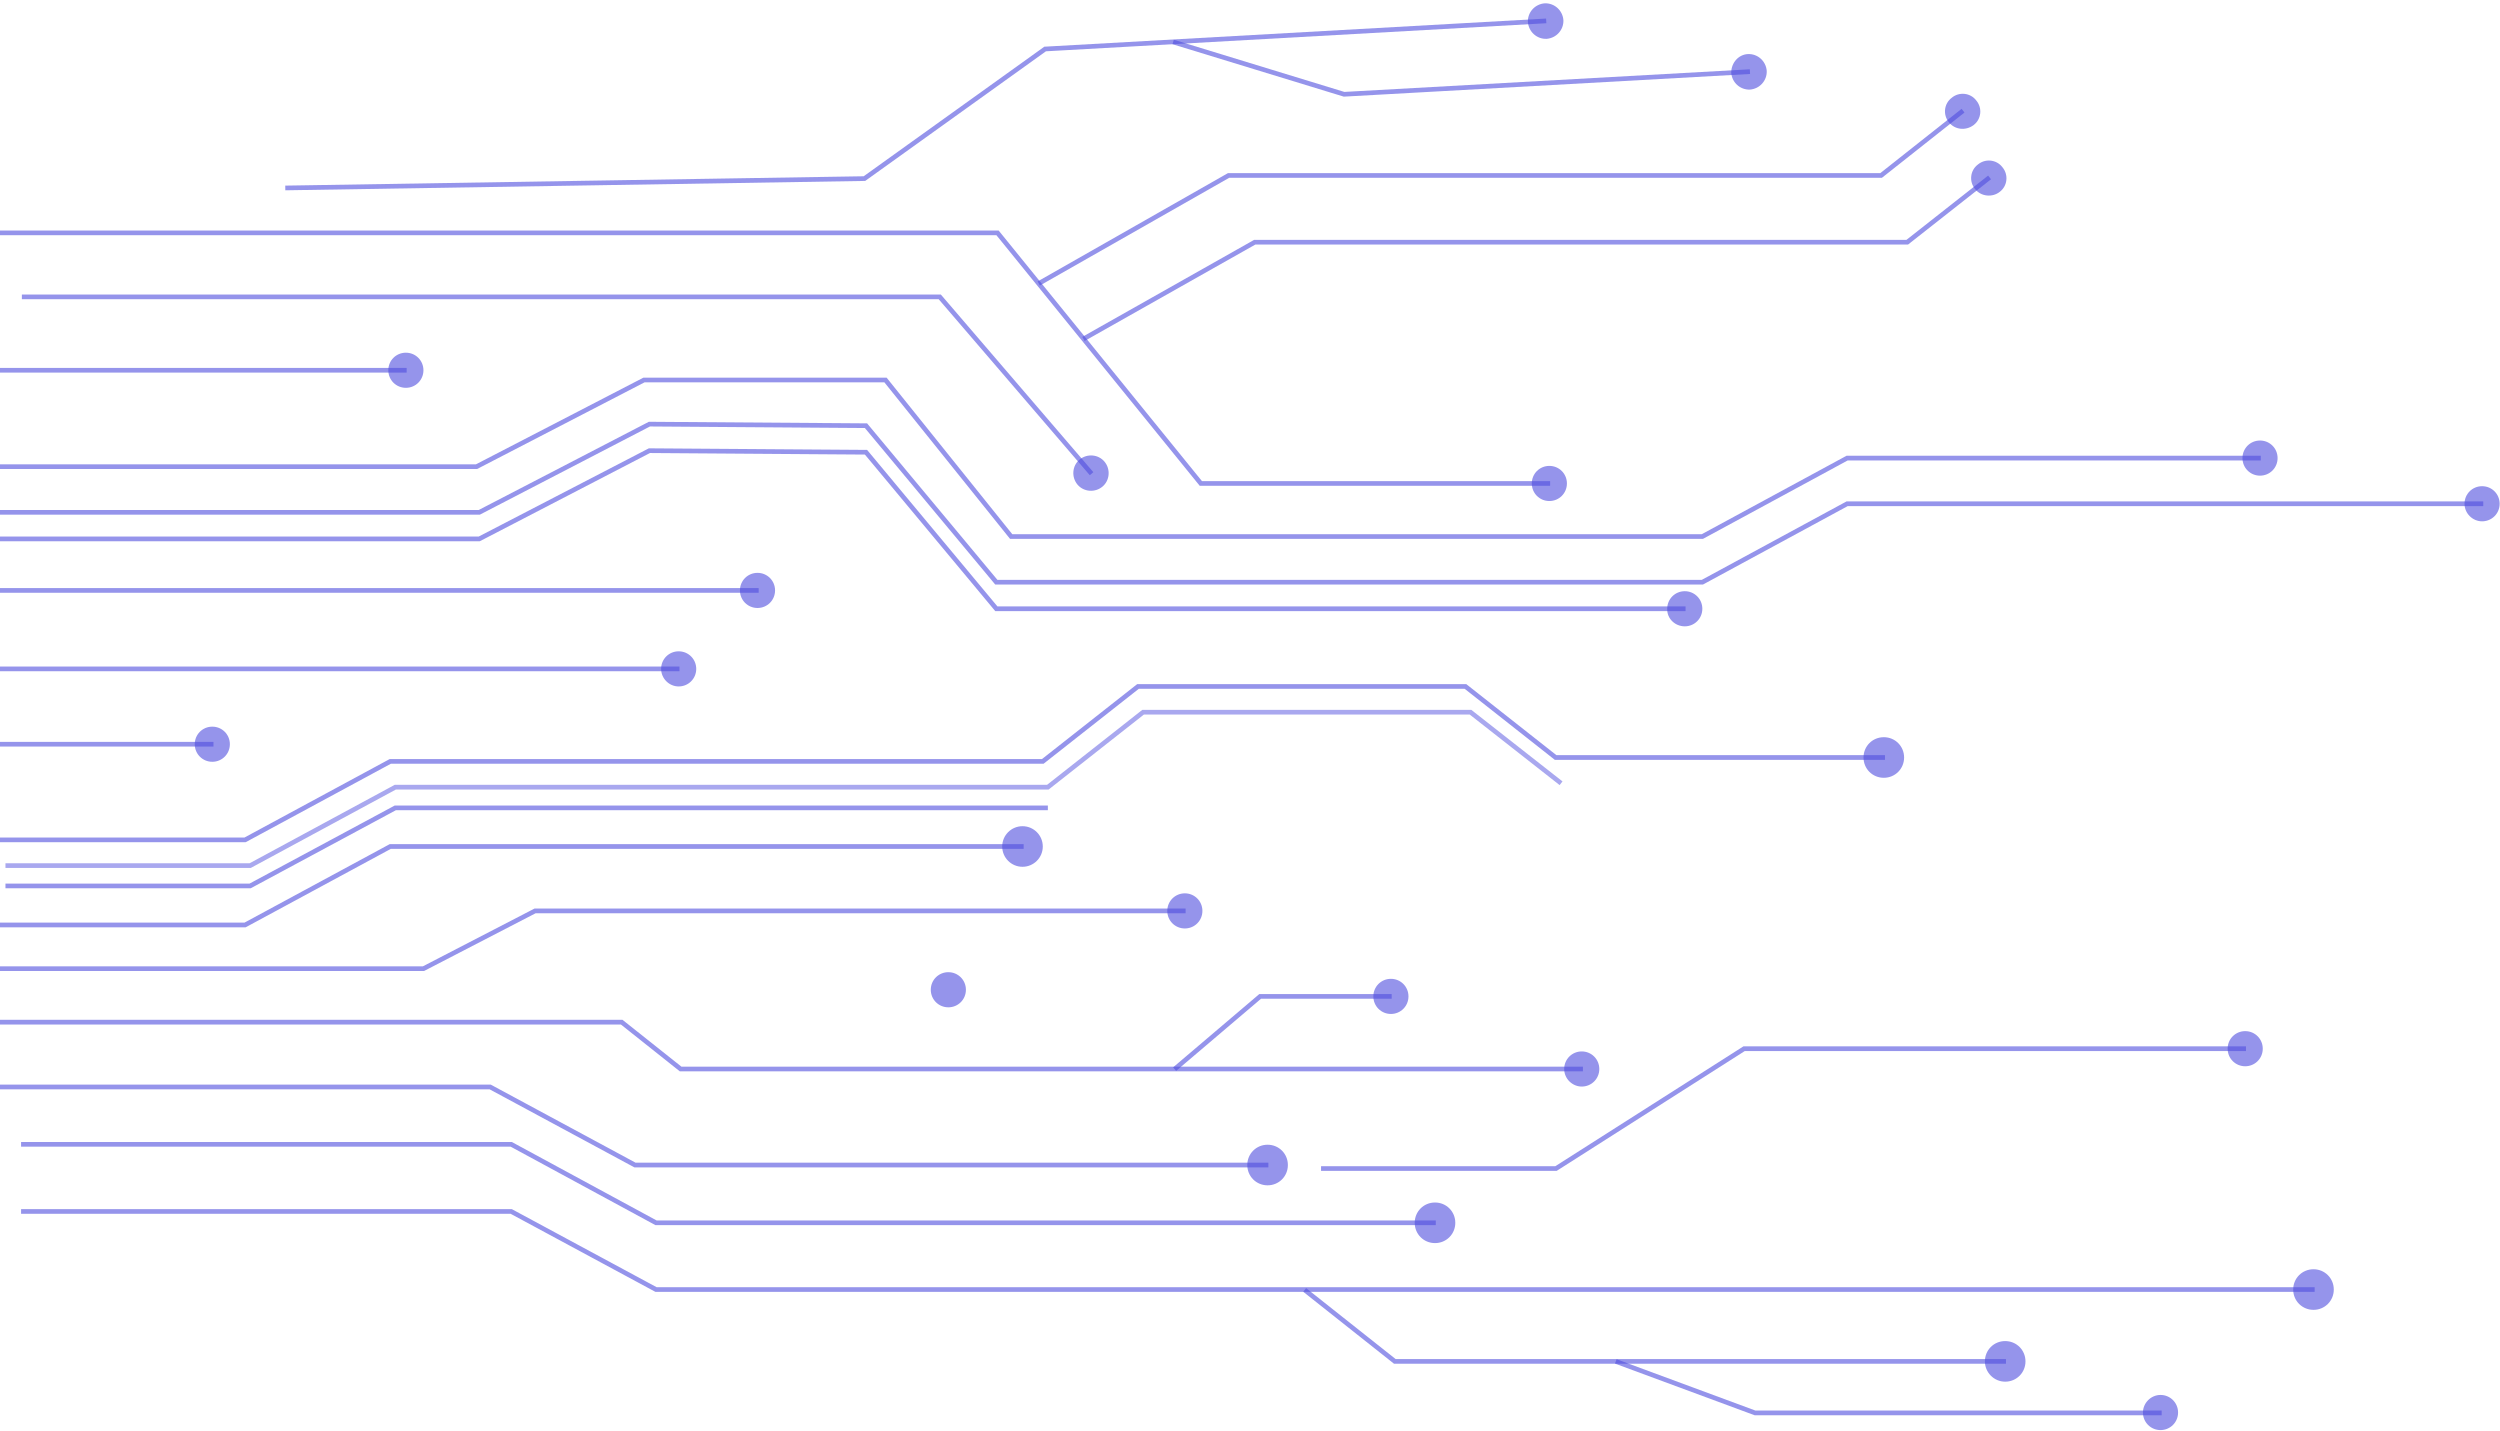 <svg width="699" height="400" viewBox="0 0 699 400" fill="none" xmlns="http://www.w3.org/2000/svg">
<path d="M0 130.483H133.233L180.045 106.253H247.589L282.725 150.02H475.973L516.456 128.082H632.121" stroke="#4F4EDD" stroke-opacity="0.6" stroke-width="1.31" stroke-miterlimit="10"/>
<path d="M631.903 132.993C634.63 132.993 636.813 130.81 636.813 128.082C636.813 125.353 634.63 123.17 631.903 123.17C629.175 123.17 626.992 125.353 626.992 128.082C626.992 130.81 629.175 132.993 631.903 132.993Z" fill="#4F4EDD" fill-opacity="0.6"/>
<path d="M0 143.253H133.997L181.573 118.586L242.133 119.023L278.578 162.79H475.973L516.456 140.852H694.318" stroke="#4F4EDD" stroke-opacity="0.6" stroke-width="1.31" stroke-miterlimit="10"/>
<path d="M693.991 145.763C696.719 145.763 698.902 143.58 698.902 140.852C698.902 138.123 696.719 135.94 693.991 135.94C691.263 135.94 689.081 138.123 689.081 140.852C689.081 143.58 691.373 145.763 693.991 145.763Z" fill="#4F4EDD" fill-opacity="0.6"/>
<path d="M0 150.675H133.997L181.573 126.008L242.133 126.445L278.578 170.211H471.281" stroke="#4F4EDD" stroke-opacity="0.6" stroke-width="1.31" stroke-miterlimit="10"/>
<path d="M471.062 175.123C473.79 175.123 475.973 172.94 475.973 170.211C475.973 167.483 473.79 165.3 471.062 165.3C468.335 165.3 466.152 167.483 466.152 170.211C466.043 172.94 468.335 175.123 471.062 175.123Z" fill="#4F4EDD" fill-opacity="0.6"/>
<path d="M286.217 236.68H109.118L68.526 258.618H0" stroke="#4F4EDD" stroke-opacity="0.6" stroke-width="1.31" stroke-miterlimit="10"/>
<path d="M285.89 242.355C289.024 242.355 291.564 239.814 291.564 236.68C291.564 233.545 289.024 231.004 285.89 231.004C282.756 231.004 280.216 233.545 280.216 236.68C280.216 239.814 282.756 242.355 285.89 242.355Z" fill="#4F4EDD" fill-opacity="0.6"/>
<path d="M0 234.824H68.526L109.118 212.887H291.563L318.188 191.931H409.738L434.945 211.795H527.04" stroke="#4F4EDD" stroke-opacity="0.6" stroke-width="1.31" stroke-miterlimit="10"/>
<path d="M526.713 217.471C529.878 217.471 532.387 214.96 532.387 211.795C532.387 208.63 529.878 206.12 526.713 206.12C523.549 206.12 521.039 208.63 521.039 211.795C521.039 214.96 523.549 217.471 526.713 217.471Z" fill="#4F4EDD" fill-opacity="0.6"/>
<path opacity="0.82" d="M1.528 242.028H69.945L110.537 220.09H292.983L319.608 199.134H411.158L436.473 218.999" stroke="#4F4EDD" stroke-opacity="0.6" stroke-width="1.31" stroke-miterlimit="10"/>
<path d="M290.432 79.267L343.504 49.062H525.95L548.865 30.944" stroke="#4F4EDD" stroke-opacity="0.6" stroke-width="1.31" stroke-miterlimit="10"/>
<path d="M551.81 34.982C553.993 33.345 554.32 30.18 552.574 28.106C550.937 25.923 547.773 25.596 545.7 27.342C543.517 28.979 543.19 32.144 544.936 34.218C546.573 36.292 549.628 36.619 551.81 34.982Z" fill="#4F4EDD" fill-opacity="0.6"/>
<path d="M302.929 94.767L350.815 67.725H533.261L556.285 49.607" stroke="#4F4EDD" stroke-opacity="0.6" stroke-width="1.31" stroke-miterlimit="10"/>
<path d="M559.122 53.646C561.304 52.009 561.632 48.843 559.886 46.77C558.249 44.587 555.084 44.259 553.011 46.006C550.829 47.643 550.502 50.808 552.247 52.882C553.884 54.956 557.049 55.283 559.122 53.646Z" fill="#4F4EDD" fill-opacity="0.6"/>
<path d="M1.528 247.703H69.945L110.537 225.875H292.983" stroke="#4F4EDD" stroke-opacity="0.6" stroke-width="1.31" stroke-miterlimit="10"/>
<path d="M0 165.082H212.126" stroke="#4F4EDD" stroke-opacity="0.6" stroke-width="1.31" stroke-miterlimit="10"/>
<path d="M211.798 169.993C214.526 169.993 216.708 167.81 216.708 165.082C216.708 162.353 214.526 160.17 211.798 160.17C209.07 160.17 206.888 162.353 206.888 165.082C206.888 167.81 209.07 169.993 211.798 169.993Z" fill="#4F4EDD" fill-opacity="0.6"/>
<path d="M354.634 325.741H177.535L137.052 303.913H0" stroke="#4F4EDD" stroke-opacity="0.6" stroke-width="1.31" stroke-miterlimit="10"/>
<path d="M354.415 320.066C357.58 320.066 360.09 322.576 360.09 325.741C360.09 328.907 357.58 331.417 354.415 331.417C351.251 331.417 348.741 328.907 348.741 325.741C348.741 322.576 351.251 320.066 354.415 320.066Z" fill="#4F4EDD" fill-opacity="0.6"/>
<path d="M401.446 341.895H183.428L142.945 319.957H5.893" stroke="#4F4EDD" stroke-opacity="0.6" stroke-width="1.31" stroke-miterlimit="10"/>
<path d="M401.228 336.219C404.392 336.219 406.902 338.729 406.902 341.895C406.902 345.06 404.392 347.57 401.228 347.57C398.063 347.57 395.554 345.06 395.554 341.895C395.554 338.729 398.063 336.219 401.228 336.219Z" fill="#4F4EDD" fill-opacity="0.6"/>
<path d="M647.18 360.558H183.428L142.945 338.729H5.893" stroke="#4F4EDD" stroke-opacity="0.6" stroke-width="1.31" stroke-miterlimit="10"/>
<path d="M646.853 354.883C650.017 354.883 652.527 357.393 652.527 360.558C652.527 363.723 650.017 366.234 646.853 366.234C643.688 366.234 641.179 363.723 641.179 360.558C641.179 357.393 643.688 354.883 646.853 354.883Z" fill="#4F4EDD" fill-opacity="0.6"/>
<path d="M6.111 83.005C12.004 83.005 262.757 83.005 262.757 83.005L305.204 132.448" stroke="#4F4EDD" stroke-opacity="0.6" stroke-width="1.31" stroke-miterlimit="10"/>
<path d="M301.275 135.504C303.021 137.577 306.186 137.796 308.259 136.049C310.332 134.303 310.55 131.138 308.804 129.064C307.059 126.99 303.894 126.772 301.821 128.518C299.748 130.265 299.529 133.43 301.275 135.504Z" fill="#4F4EDD" fill-opacity="0.6"/>
<path d="M0 65.106H278.906L335.756 135.176H433.417" stroke="#4F4EDD" stroke-opacity="0.6" stroke-width="1.31" stroke-miterlimit="10"/>
<path d="M433.199 140.088C435.927 140.088 438.11 137.905 438.11 135.176C438.11 132.448 435.927 130.265 433.199 130.265C430.471 130.265 428.289 132.448 428.289 135.176C428.289 137.905 430.471 140.088 433.199 140.088Z" fill="#4F4EDD" fill-opacity="0.6"/>
<path d="M0 103.524H113.701" stroke="#4F4EDD" stroke-opacity="0.6" stroke-width="1.31" stroke-miterlimit="10"/>
<path d="M113.483 108.436C116.211 108.436 118.393 106.253 118.393 103.525C118.393 100.796 116.211 98.613 113.483 98.613C110.755 98.613 108.572 100.796 108.572 103.525C108.572 106.253 110.755 108.436 113.483 108.436Z" fill="#4F4EDD" fill-opacity="0.6"/>
<path d="M0 208.084H59.688" stroke="#4F4EDD" stroke-opacity="0.6" stroke-width="1.31" stroke-miterlimit="10"/>
<path d="M59.361 212.996C62.089 212.996 64.271 210.813 64.271 208.084C64.271 205.356 62.089 203.173 59.361 203.173C56.633 203.173 54.45 205.356 54.45 208.084C54.45 210.813 56.633 212.996 59.361 212.996Z" fill="#4F4EDD" fill-opacity="0.6"/>
<path d="M205.797 276.736H265.484" stroke="url(#paint0_linear_663_14644)" stroke-width="1.31" stroke-miterlimit="10"/>
<path d="M265.157 281.647C267.885 281.647 270.068 279.464 270.068 276.736C270.068 274.007 267.885 271.824 265.157 271.824C262.429 271.824 260.247 274.007 260.247 276.736C260.247 279.464 262.429 281.647 265.157 281.647Z" fill="#4F4EDD" fill-opacity="0.6"/>
<path d="M0 187.02H189.975" stroke="#4F4EDD" stroke-opacity="0.6" stroke-width="1.31" stroke-miterlimit="10"/>
<path d="M189.757 191.931C192.485 191.931 194.667 189.748 194.667 187.02C194.667 184.291 192.485 182.108 189.757 182.108C187.029 182.108 184.847 184.291 184.847 187.02C184.847 189.639 187.029 191.931 189.757 191.931Z" fill="#4F4EDD" fill-opacity="0.6"/>
<path d="M0 285.795H173.825L190.302 298.892H442.583" stroke="#4F4EDD" stroke-opacity="0.6" stroke-width="1.31" stroke-miterlimit="10"/>
<path d="M442.256 303.803C444.984 303.803 447.166 301.62 447.166 298.892C447.166 296.163 444.984 293.98 442.256 293.98C439.528 293.98 437.346 296.163 437.346 298.892C437.346 301.62 439.637 303.803 442.256 303.803Z" fill="#4F4EDD" fill-opacity="0.6"/>
<path d="M0 270.842H118.393L149.601 254.689H331.501" stroke="#4F4EDD" stroke-opacity="0.6" stroke-width="1.31" stroke-miterlimit="10"/>
<path d="M331.282 259.6C334.01 259.6 336.193 257.417 336.193 254.689C336.193 251.96 334.01 249.777 331.282 249.777C328.554 249.777 326.372 251.96 326.372 254.689C326.372 257.417 328.554 259.6 331.282 259.6Z" fill="#4F4EDD" fill-opacity="0.6"/>
<path d="M604.405 395.048H490.704L452.006 380.735L451.771 380.648" stroke="#4F4EDD" stroke-opacity="0.6" stroke-width="1.31" stroke-miterlimit="10"/>
<path d="M604.078 390.027C606.806 390.027 608.989 392.21 608.989 394.939C608.989 397.667 606.806 399.85 604.078 399.85C601.35 399.85 599.168 397.667 599.168 394.939C599.168 392.319 601.35 390.027 604.078 390.027Z" fill="#4F4EDD" fill-opacity="0.6"/>
<path d="M627.975 293.216H487.649L435.054 326.724H369.365" stroke="#4F4EDD" stroke-opacity="0.6" stroke-width="1.31" stroke-miterlimit="10"/>
<path d="M627.757 288.305C630.485 288.305 632.667 290.488 632.667 293.216C632.667 295.945 630.485 298.128 627.757 298.128C625.029 298.128 622.847 295.945 622.847 293.216C622.847 290.488 625.029 288.305 627.757 288.305Z" fill="#4F4EDD" fill-opacity="0.6"/>
<path d="M389.116 278.591H352.343L328.423 298.928" stroke="#4F4EDD" stroke-opacity="0.6" stroke-width="1.31" stroke-miterlimit="10"/>
<path d="M388.898 283.503C391.626 283.503 393.808 281.32 393.808 278.591C393.808 275.863 391.626 273.68 388.898 273.68C386.17 273.68 383.987 275.863 383.987 278.591C383.987 281.32 386.17 283.503 388.898 283.503Z" fill="#4F4EDD" fill-opacity="0.6"/>
<path d="M364.782 360.667L389.989 380.641H560.868" stroke="#4F4EDD" stroke-opacity="0.6" stroke-width="1.31" stroke-miterlimit="10"/>
<path d="M560.649 386.316C563.813 386.316 566.323 383.806 566.323 380.641C566.323 377.476 563.813 374.965 560.649 374.965C557.484 374.965 554.975 377.476 554.975 380.641C554.975 383.697 557.484 386.316 560.649 386.316Z" fill="#4F4EDD" fill-opacity="0.6"/>
<path d="M489.286 20.029L375.804 26.36L328.01 11.735" stroke="#4F4EDD" stroke-opacity="0.6" stroke-width="1.31" stroke-miterlimit="10"/>
<path d="M488.74 15.118C491.468 15.009 493.759 17.083 493.978 19.811C494.087 22.54 492.014 24.832 489.286 25.05C486.558 25.159 484.266 23.085 484.048 20.357C484.048 17.519 486.121 15.227 488.74 15.118Z" fill="#4F4EDD" fill-opacity="0.6"/>
<path d="M432.326 5.841L292.219 13.699L241.697 49.935L79.766 52.554" stroke="#4F4EDD" stroke-opacity="0.6" stroke-width="1.31" stroke-miterlimit="10"/>
<path d="M431.889 0.929C434.617 0.82 436.909 2.894 437.127 5.622C437.236 8.351 435.163 10.643 432.435 10.861C429.707 10.97 427.416 8.897 427.197 6.168C427.088 3.44 429.162 1.148 431.889 0.929Z" fill="#4F4EDD" fill-opacity="0.6"/>
<defs>
<linearGradient id="paint0_linear_663_14644" x1="-nan" y1="-nan" x2="-nan" y2="-nan" gradientUnits="userSpaceOnUse">
<stop stop-color="#5083C2" stop-opacity="0"/>
<stop offset="0.133" stop-color="#3A96CE" stop-opacity="0.136"/>
<stop offset="0.328" stop-color="#21ADDB" stop-opacity="0.335"/>
<stop offset="0.53" stop-color="#0EBDE5" stop-opacity="0.541"/>
<stop offset="0.742" stop-color="#04C7EB" stop-opacity="0.757"/>
<stop offset="0.98" stop-color="#00CAED" stop-opacity="1"/>
<stop offset="0.98" stop-color="#01C9EC" stop-opacity="1"/>
<stop offset="0.983" stop-color="#1BA9D6" stop-opacity="1"/>
<stop offset="0.987" stop-color="#2F90C6" stop-opacity="1"/>
<stop offset="0.991" stop-color="#3E7EB9" stop-opacity="1"/>
<stop offset="0.995" stop-color="#4673B2"/>
<stop offset="1" stop-color="#4970B0"/>
</linearGradient>
</defs>
</svg>
